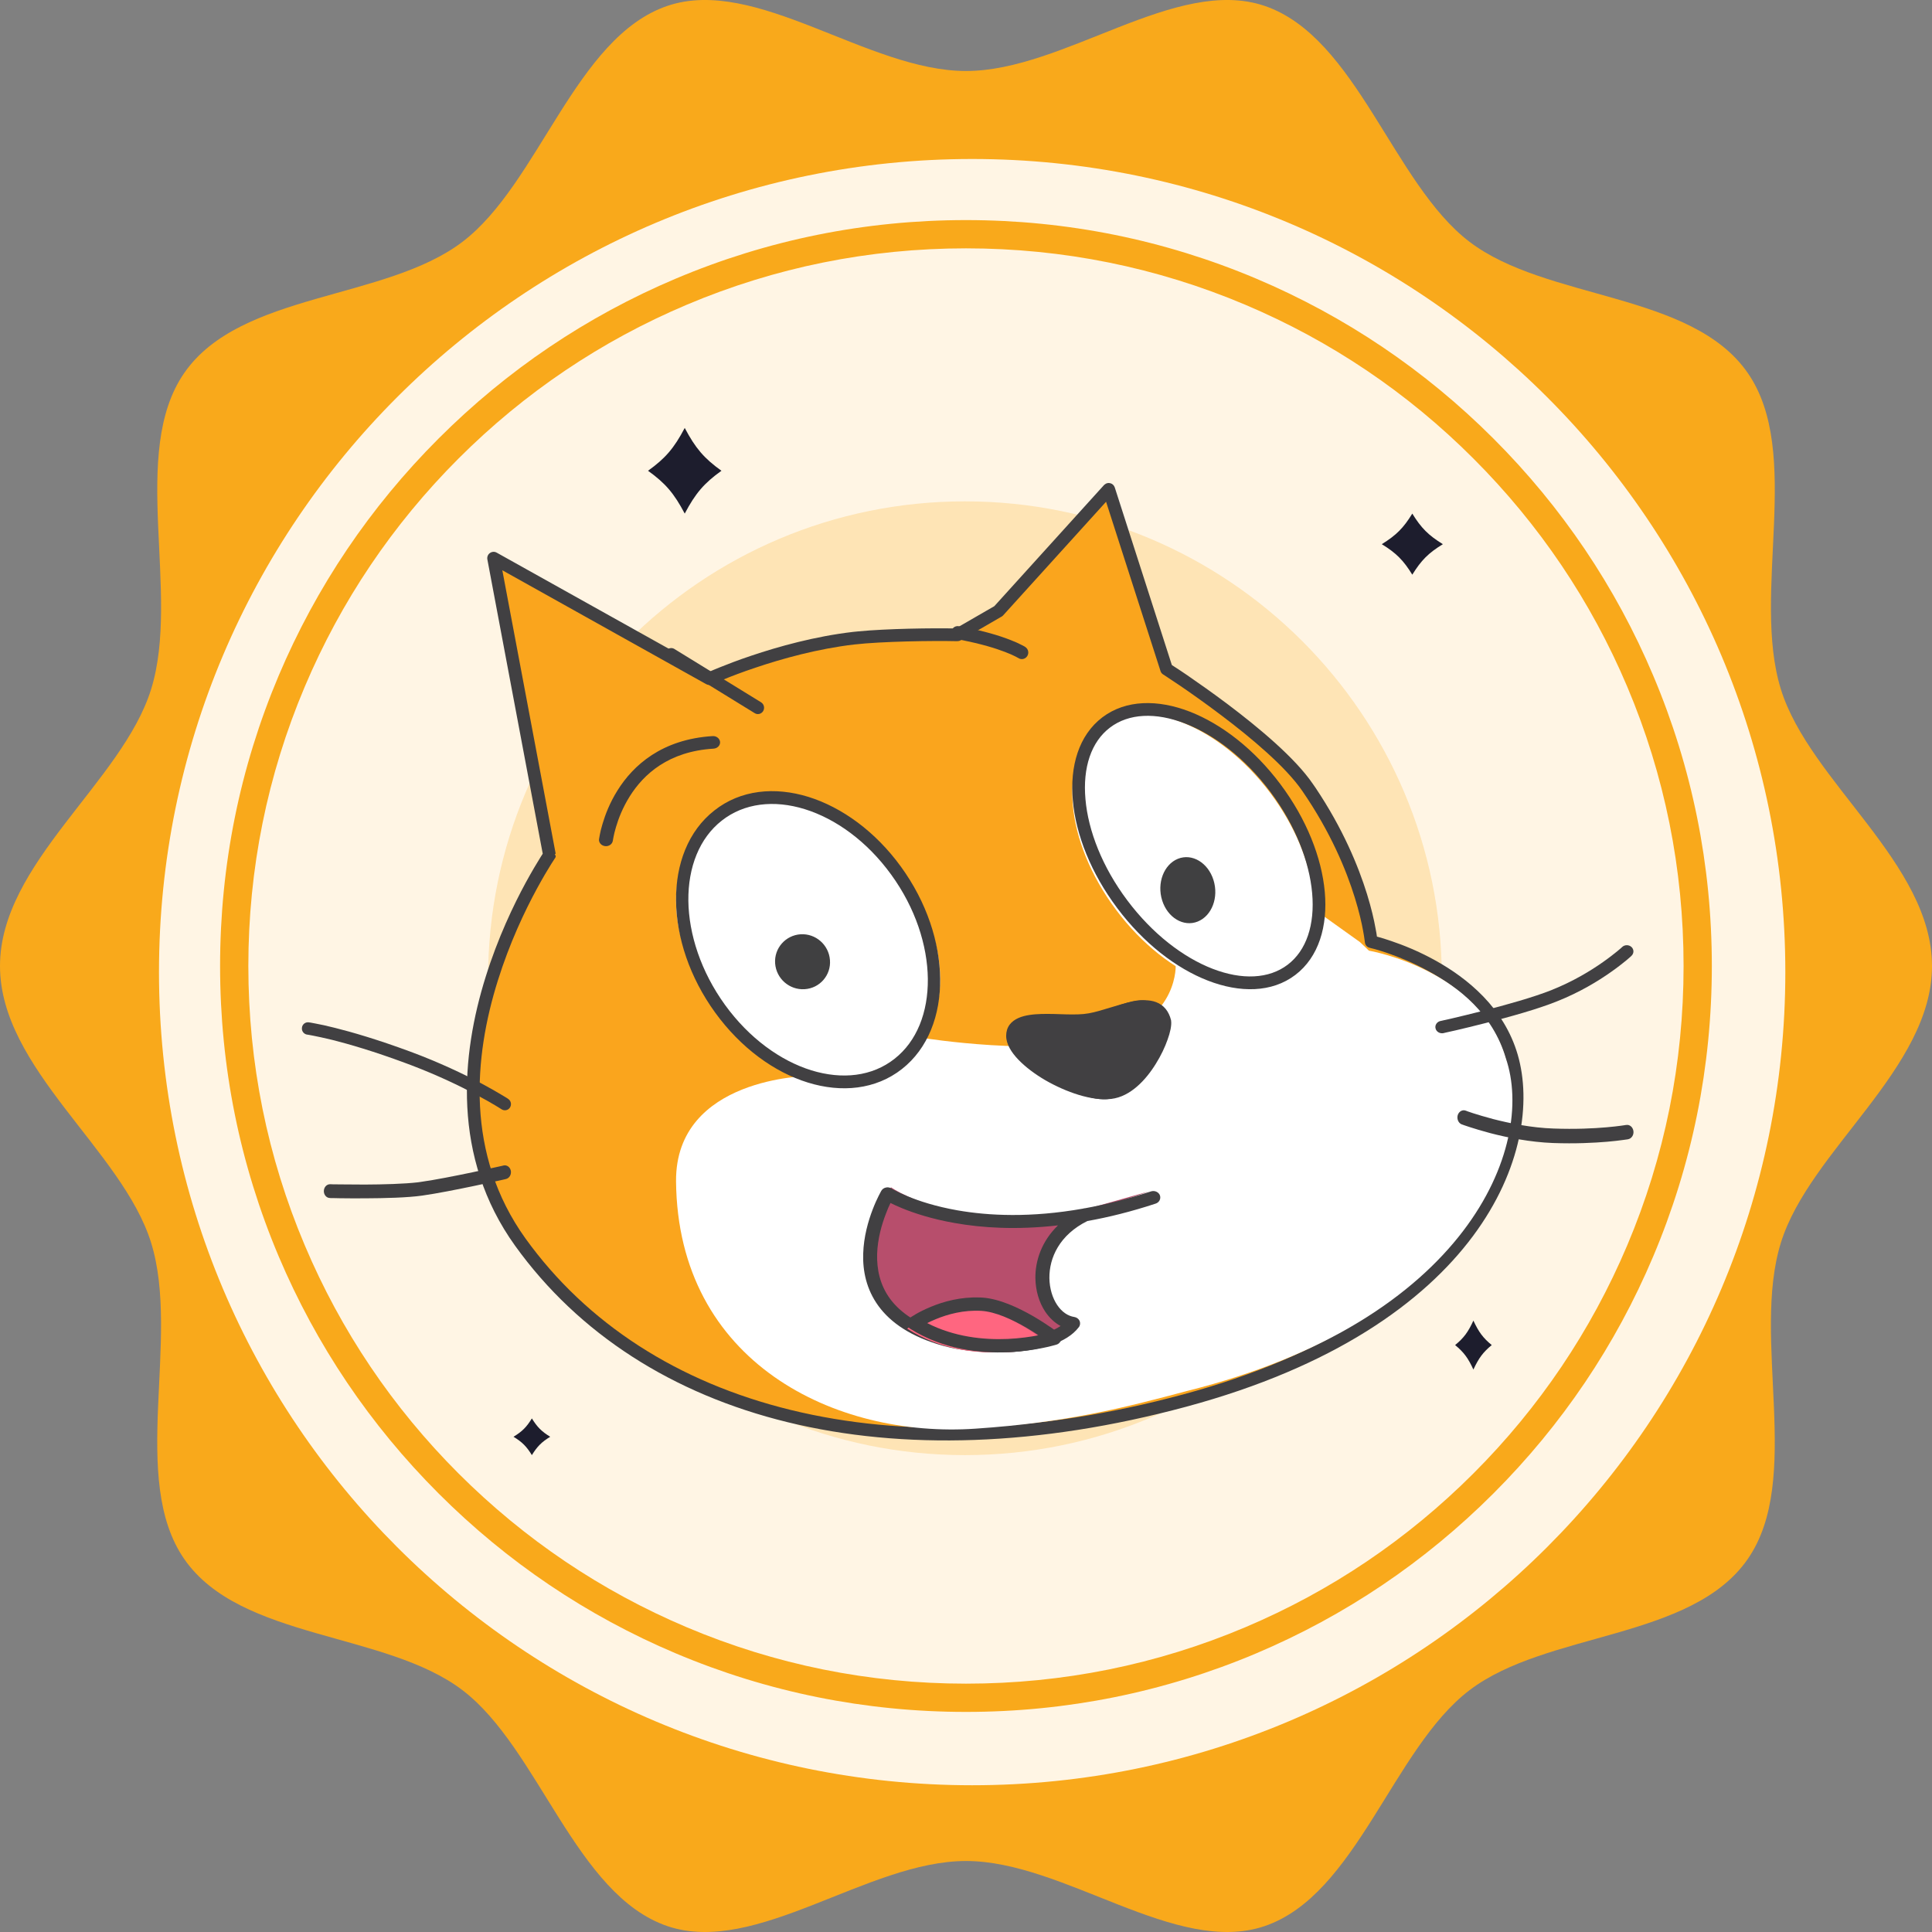 <svg width="24" height="24" viewBox="0 0 24 24" fill="none" xmlns="http://www.w3.org/2000/svg">
<rect x="0" y="0" width="24" height="24" fill="#808080" stroke="none"/>
<path d="M24 12C24 13.276 22.481 14.286 22.123 15.437C21.752 16.63 22.401 18.377 21.709 19.37C21.01 20.374 19.215 20.266 18.255 20.996C17.304 21.719 16.851 23.54 15.709 23.927C14.607 24.301 13.221 23.118 12 23.118C10.779 23.118 9.393 24.301 8.291 23.927C7.149 23.539 6.695 21.719 5.745 20.996C4.785 20.266 2.99 20.374 2.291 19.37C1.6 18.377 2.247 16.63 1.877 15.437C1.519 14.286 0 13.276 0 12C0 10.724 1.519 9.714 1.877 8.563C2.248 7.37 1.6 5.623 2.291 4.63C2.99 3.626 4.785 3.734 5.745 3.004C6.696 2.281 7.149 0.46 8.291 0.073C9.393 -0.301 10.779 0.882 12 0.882C13.221 0.882 14.607 -0.301 15.709 0.073C16.852 0.461 17.305 2.281 18.255 3.004C19.215 3.734 21.01 3.626 21.709 4.63C22.401 5.623 21.753 7.37 22.123 8.563C22.481 9.714 24 10.724 24 12Z" fill="#F9A91B"/>
<path d="M12.076 22.177C17.655 22.177 22.178 17.655 22.178 12.076C22.178 6.497 17.655 1.975 12.076 1.975C6.498 1.975 1.975 6.497 1.975 12.076C1.975 17.655 6.498 22.177 12.076 22.177Z" fill="#FFF5E4"/>
<path d="M12 21.266C10.749 21.266 9.536 21.021 8.393 20.538C7.289 20.071 6.299 19.403 5.448 18.552C4.597 17.701 3.929 16.71 3.462 15.607C2.979 14.464 2.734 13.251 2.734 12C2.734 10.749 2.979 9.536 3.462 8.393C3.929 7.29 4.597 6.299 5.448 5.448C6.299 4.597 7.289 3.929 8.393 3.462C9.535 2.979 10.749 2.734 12 2.734C13.251 2.734 14.464 2.979 15.607 3.462C16.71 3.929 17.701 4.597 18.552 5.448C19.403 6.299 20.071 7.29 20.537 8.393C21.02 9.535 21.265 10.749 21.265 12C21.265 13.251 21.02 14.464 20.537 15.607C20.071 16.71 19.403 17.701 18.552 18.552C17.701 19.403 16.71 20.071 15.607 20.538C14.464 21.021 13.251 21.266 12 21.266ZM12 3.085C10.796 3.085 9.629 3.321 8.53 3.786C7.468 4.235 6.515 4.877 5.696 5.696C4.877 6.515 4.235 7.469 3.786 8.53C3.321 9.629 3.085 10.797 3.085 12C3.085 13.203 3.321 14.371 3.786 15.47C4.235 16.532 4.877 17.485 5.696 18.304C6.515 19.122 7.469 19.765 8.53 20.214C9.629 20.679 10.796 20.915 12 20.915C13.203 20.915 14.371 20.679 15.47 20.214C16.532 19.765 17.485 19.122 18.303 18.304C19.122 17.485 19.765 16.531 20.214 15.47C20.679 14.371 20.914 13.203 20.914 12C20.914 10.797 20.679 9.629 20.214 8.53C19.765 7.468 19.122 6.515 18.303 5.696C17.485 4.877 16.531 4.235 15.47 3.786C14.371 3.321 13.203 3.085 12 3.085Z" fill="#F9A91B"/>
<path d="M18.531 16.709C18.424 16.797 18.37 16.869 18.303 17.013C18.237 16.869 18.183 16.797 18.076 16.709C18.183 16.621 18.237 16.549 18.303 16.405C18.37 16.549 18.424 16.621 18.531 16.709Z" fill="#1D1D2D"/>
<path d="M6.835 17.848C6.727 17.914 6.674 17.968 6.607 18.076C6.541 17.968 6.487 17.914 6.379 17.848C6.487 17.782 6.541 17.728 6.607 17.62C6.674 17.728 6.727 17.782 6.835 17.848Z" fill="#1D1D2D"/>
<path d="M17.924 6.76C17.744 6.87 17.655 6.96 17.544 7.139C17.434 6.96 17.344 6.87 17.165 6.76C17.344 6.649 17.434 6.56 17.544 6.38C17.655 6.56 17.744 6.649 17.924 6.76Z" fill="#1D1D2D"/>
<path d="M8.962 5.848C8.746 6.003 8.639 6.128 8.506 6.38C8.373 6.128 8.266 6.003 8.05 5.848C8.266 5.693 8.373 5.568 8.506 5.316C8.639 5.568 8.746 5.693 8.962 5.848Z" fill="#1D1D2D"/>
<path d="M17.911 12.152C17.911 15.424 15.259 18.076 11.987 18.076C8.715 18.076 6.063 15.424 6.063 12.152C6.063 8.88 8.715 6.228 11.987 6.228C15.259 6.228 17.911 8.88 17.911 12.152Z" fill="#FEE4B5"/>
<path d="M12.401 7.637L13.761 6.137L14.473 8.347C14.473 8.347 15.79 9.192 16.209 9.803C16.916 10.828 16.992 11.7 16.992 11.7C16.992 11.7 18.403 12.017 18.721 13.113C19.04 14.208 18.309 16.371 14.694 17.345C11.08 18.319 8.052 17.527 6.517 15.396C4.984 13.266 6.991 10.473 6.875 10.634L6.188 6.983L8.844 8.465C8.844 8.465 9.699 8.074 10.62 7.968C10.964 7.928 11.595 7.92 11.897 7.927L12.399 7.637H12.401Z" fill="#FAA51D"/>
<path d="M13.722 6.019C13.741 6.003 13.765 5.996 13.79 6.002C13.817 6.008 13.839 6.028 13.848 6.055L14.557 8.261C14.566 8.267 14.578 8.274 14.592 8.284C14.63 8.308 14.684 8.344 14.75 8.389C14.882 8.48 15.062 8.606 15.256 8.752C15.64 9.042 16.089 9.416 16.308 9.737L16.342 9.786C16.682 10.293 16.874 10.76 16.981 11.105C17.036 11.283 17.069 11.428 17.087 11.53C17.096 11.573 17.101 11.608 17.105 11.635C17.108 11.636 17.112 11.637 17.116 11.638C17.157 11.649 17.215 11.666 17.286 11.691C17.428 11.739 17.62 11.815 17.823 11.927C18.228 12.15 18.685 12.52 18.854 13.103C19.192 14.268 18.406 16.485 14.735 17.475V17.475C11.07 18.463 7.975 17.665 6.4 15.477C5.605 14.372 5.731 13.099 6.033 12.135C6.184 11.652 6.38 11.242 6.531 10.964C6.607 10.825 6.671 10.718 6.713 10.651C6.724 10.633 6.734 10.617 6.742 10.605L6.054 6.948C6.049 6.918 6.061 6.887 6.086 6.87C6.111 6.852 6.144 6.85 6.17 6.865L8.815 8.342C8.817 8.342 8.818 8.341 8.819 8.341C8.845 8.33 8.883 8.313 8.931 8.294C9.028 8.255 9.166 8.201 9.334 8.145C9.669 8.032 10.123 7.905 10.595 7.85L10.664 7.843C11.017 7.809 11.578 7.801 11.872 7.807L12.352 7.53L13.714 6.026L13.722 6.019ZM12.459 7.647C12.451 7.655 12.441 7.662 12.431 7.666L11.932 7.955C11.919 7.962 11.905 7.965 11.89 7.965C11.587 7.958 10.955 7.967 10.613 8.006C10.156 8.059 9.714 8.183 9.385 8.294C9.22 8.349 9.085 8.401 8.99 8.44C8.943 8.459 8.907 8.474 8.882 8.485C8.869 8.49 8.86 8.495 8.853 8.497C8.85 8.499 8.848 8.5 8.846 8.5C8.846 8.501 8.845 8.501 8.845 8.501C8.844 8.501 8.844 8.501 8.844 8.501H8.844C8.821 8.512 8.795 8.511 8.773 8.499L6.24 7.084L6.903 10.606L6.892 10.608C6.901 10.625 6.905 10.639 6.903 10.644C6.902 10.647 6.9 10.651 6.899 10.653C6.897 10.656 6.892 10.664 6.89 10.667C6.882 10.679 6.867 10.702 6.847 10.734C6.806 10.799 6.744 10.903 6.67 11.039C6.522 11.311 6.331 11.711 6.184 12.182C5.888 13.125 5.776 14.338 6.528 15.385C8.051 17.501 11.066 18.302 14.694 17.323C18.318 16.346 19.006 14.194 18.702 13.146C18.55 12.622 18.135 12.279 17.747 12.065C17.554 11.958 17.37 11.886 17.235 11.839C17.168 11.816 17.112 11.8 17.074 11.789C17.055 11.784 17.04 11.78 17.03 11.778C17.025 11.777 17.021 11.776 17.019 11.775C17.018 11.775 17.017 11.774 17.016 11.774C17.016 11.774 17.016 11.774 17.016 11.774H17.016C16.982 11.767 16.958 11.739 16.955 11.704C16.955 11.704 16.955 11.704 16.955 11.704C16.954 11.704 16.954 11.703 16.954 11.703C16.954 11.701 16.954 11.699 16.954 11.696C16.953 11.69 16.952 11.681 16.95 11.668C16.947 11.643 16.941 11.606 16.932 11.558C16.915 11.462 16.883 11.323 16.83 11.151C16.724 10.808 16.529 10.336 16.178 9.826L16.178 9.826C15.975 9.529 15.547 9.168 15.161 8.878C14.969 8.733 14.791 8.608 14.661 8.519C14.595 8.475 14.542 8.439 14.505 8.415C14.487 8.403 14.472 8.393 14.463 8.387C14.458 8.384 14.454 8.381 14.452 8.38C14.45 8.379 14.45 8.378 14.449 8.378L14.448 8.378C14.433 8.368 14.421 8.353 14.416 8.335L13.74 6.233L12.459 7.647Z" fill="#414042"/>
<path d="M17.008 11.81C17.008 11.81 18.384 12.043 18.706 13.146C19.083 14.243 18.222 16.409 14.747 17.279C13.956 17.49 13.249 17.671 12.123 17.747C10.38 17.869 8.419 16.928 8.398 14.674C8.39 13.379 10.048 13.366 10.048 13.366L11.466 12.894C11.466 12.894 12.944 13.133 13.798 12.889C14.651 12.645 14.605 11.975 14.605 11.975L16.375 11.332L16.894 11.703L17.006 11.81H17.008Z" fill="white"/>
<path d="M6.256 14.478C6.297 14.469 6.337 14.498 6.346 14.545C6.354 14.591 6.327 14.636 6.286 14.646C6.286 14.646 6.285 14.642 6.271 14.562L6.286 14.646L6.286 14.646C6.286 14.646 6.286 14.646 6.286 14.646C6.285 14.646 6.285 14.646 6.284 14.646C6.283 14.647 6.281 14.647 6.278 14.648C6.273 14.649 6.266 14.65 6.256 14.653C6.236 14.657 6.208 14.663 6.174 14.671C6.104 14.686 6.007 14.707 5.9 14.73C5.685 14.775 5.424 14.827 5.245 14.852H5.245C5.064 14.878 4.775 14.885 4.536 14.886C4.415 14.887 4.305 14.886 4.226 14.885C4.186 14.884 4.154 14.883 4.132 14.883C4.121 14.883 4.112 14.883 4.106 14.883C4.103 14.883 4.101 14.882 4.1 14.882C4.099 14.882 4.098 14.882 4.098 14.882C4.098 14.882 4.097 14.882 4.097 14.882H4.097C4.055 14.881 4.022 14.842 4.023 14.795C4.024 14.747 4.059 14.71 4.101 14.711H4.101C4.101 14.711 4.102 14.711 4.103 14.711C4.104 14.711 4.106 14.711 4.109 14.711C4.115 14.711 4.124 14.711 4.135 14.712C4.157 14.712 4.189 14.713 4.228 14.713C4.307 14.714 4.415 14.715 4.535 14.715C4.76 14.714 5.021 14.707 5.193 14.687L5.227 14.682C5.4 14.658 5.657 14.607 5.872 14.562C5.979 14.539 6.075 14.518 6.144 14.503C6.179 14.495 6.207 14.489 6.226 14.485C6.236 14.482 6.243 14.481 6.248 14.48C6.251 14.479 6.253 14.479 6.254 14.478C6.255 14.478 6.255 14.478 6.256 14.478C6.256 14.478 6.256 14.478 6.256 14.478H6.256Z" fill="#414042"/>
<path d="M17.932 12.834C17.888 12.843 17.843 12.818 17.833 12.776C17.822 12.735 17.85 12.693 17.894 12.683L17.932 12.834ZM20.15 11.765C20.182 11.734 20.235 11.734 20.267 11.764C20.299 11.794 20.299 11.843 20.267 11.873L20.224 11.834C20.267 11.873 20.267 11.873 20.267 11.873H20.267L20.266 11.875C20.265 11.876 20.264 11.877 20.262 11.878C20.259 11.881 20.255 11.885 20.249 11.89C20.238 11.9 20.221 11.914 20.2 11.932C20.156 11.968 20.093 12.018 20.013 12.074C19.852 12.188 19.62 12.329 19.339 12.44L19.339 12.44C19.101 12.536 18.747 12.634 18.457 12.708C18.311 12.745 18.18 12.777 18.085 12.799C18.038 12.81 18 12.818 17.973 12.824C17.96 12.827 17.95 12.83 17.943 12.831C17.939 12.832 17.937 12.832 17.935 12.833L17.932 12.834L17.932 12.834H17.932L17.894 12.683H17.895C17.895 12.683 17.895 12.683 17.895 12.683C17.895 12.683 17.896 12.683 17.897 12.683C17.899 12.682 17.901 12.682 17.905 12.681C17.912 12.68 17.922 12.677 17.935 12.674C17.961 12.668 17.999 12.66 18.046 12.649C18.139 12.627 18.269 12.596 18.414 12.559C18.704 12.485 19.047 12.389 19.274 12.299L19.275 12.298C19.54 12.193 19.76 12.059 19.913 11.951C19.99 11.897 20.049 11.85 20.09 11.817C20.11 11.8 20.125 11.787 20.136 11.778C20.141 11.773 20.145 11.77 20.147 11.768C20.148 11.767 20.149 11.766 20.15 11.765C20.15 11.765 20.15 11.765 20.15 11.765C20.15 11.765 20.15 11.765 20.15 11.765Z" fill="#414042"/>
<path d="M3.836 12.7H3.836C3.837 12.7 3.837 12.7 3.837 12.7C3.837 12.7 3.837 12.7 3.838 12.7C3.839 12.7 3.84 12.7 3.842 12.701C3.846 12.701 3.851 12.702 3.858 12.703C3.873 12.706 3.893 12.709 3.921 12.715C3.976 12.725 4.057 12.742 4.163 12.769C4.375 12.822 4.689 12.913 5.095 13.063H5.095C5.463 13.199 5.766 13.346 5.979 13.458C6.085 13.515 6.168 13.563 6.225 13.597C6.253 13.614 6.275 13.627 6.29 13.636C6.297 13.641 6.303 13.645 6.307 13.647C6.309 13.648 6.31 13.649 6.311 13.65C6.312 13.65 6.312 13.651 6.312 13.651C6.313 13.651 6.313 13.651 6.313 13.651L6.313 13.651H6.313L6.319 13.656C6.349 13.68 6.357 13.724 6.335 13.758C6.313 13.793 6.266 13.803 6.231 13.78V13.78C6.231 13.78 6.23 13.78 6.23 13.78C6.23 13.78 6.23 13.78 6.229 13.78C6.229 13.779 6.227 13.778 6.226 13.777C6.222 13.775 6.217 13.772 6.21 13.767C6.196 13.758 6.175 13.746 6.148 13.729C6.093 13.696 6.012 13.65 5.908 13.595C5.714 13.491 5.44 13.359 5.11 13.233L5.043 13.208C4.642 13.059 4.334 12.97 4.127 12.918C4.023 12.893 3.945 12.876 3.892 12.866C3.866 12.861 3.847 12.857 3.834 12.855C3.827 12.854 3.823 12.853 3.82 12.853C3.818 12.852 3.817 12.852 3.816 12.852C3.816 12.852 3.816 12.852 3.816 12.852H3.815L3.808 12.851C3.77 12.841 3.745 12.805 3.751 12.765C3.756 12.723 3.795 12.694 3.836 12.7Z" fill="#414042"/>
<path d="M18.108 13.854C18.122 13.807 18.167 13.781 18.208 13.797C18.208 13.797 18.208 13.797 18.209 13.797C18.209 13.797 18.209 13.797 18.209 13.797C18.21 13.798 18.212 13.798 18.214 13.799C18.218 13.801 18.224 13.803 18.232 13.806C18.247 13.811 18.271 13.819 18.3 13.829C18.36 13.848 18.445 13.874 18.547 13.901C18.753 13.954 19.025 14.01 19.297 14.019H19.297C19.568 14.029 19.795 14.018 19.954 14.004C20.033 13.997 20.095 13.99 20.137 13.984C20.158 13.981 20.174 13.979 20.185 13.977C20.191 13.976 20.194 13.976 20.197 13.975C20.198 13.975 20.199 13.975 20.2 13.975C20.2 13.975 20.2 13.975 20.201 13.975H20.201C20.244 13.967 20.284 14.001 20.291 14.05C20.298 14.098 20.268 14.144 20.225 14.152H20.225C20.225 14.152 20.225 14.152 20.225 14.152C20.224 14.152 20.224 14.152 20.224 14.152C20.223 14.152 20.222 14.153 20.22 14.153C20.217 14.153 20.213 14.154 20.207 14.155C20.195 14.157 20.178 14.159 20.156 14.162C20.112 14.168 20.047 14.176 19.966 14.183C19.802 14.197 19.57 14.209 19.292 14.199V14.199C19.006 14.188 18.723 14.131 18.512 14.076C18.406 14.048 18.319 14.021 18.257 14.001C18.226 13.991 18.202 13.983 18.185 13.977C18.177 13.974 18.17 13.972 18.166 13.97C18.164 13.969 18.162 13.969 18.161 13.968C18.16 13.968 18.16 13.968 18.159 13.968C18.159 13.968 18.159 13.968 18.159 13.968L18.159 13.968H18.159L18.151 13.964C18.115 13.946 18.096 13.898 18.108 13.854Z" fill="#414042"/>
<path d="M11.902 7.778L11.91 7.779L11.964 7.789C12.228 7.839 12.415 7.897 12.539 7.945C12.605 7.97 12.653 7.992 12.685 8.009C12.702 8.017 12.714 8.023 12.722 8.028C12.726 8.031 12.729 8.033 12.732 8.034C12.733 8.035 12.734 8.035 12.735 8.036C12.735 8.036 12.735 8.036 12.736 8.036C12.736 8.037 12.736 8.037 12.736 8.037L12.736 8.037L12.736 8.037C12.736 8.037 12.736 8.037 12.709 8.08L12.736 8.037C12.774 8.061 12.785 8.112 12.761 8.15C12.737 8.188 12.688 8.199 12.651 8.175C12.65 8.175 12.65 8.175 12.65 8.174C12.649 8.174 12.647 8.172 12.644 8.171C12.638 8.167 12.628 8.162 12.614 8.155C12.587 8.141 12.544 8.121 12.483 8.098C12.368 8.054 12.19 7.998 11.935 7.949L11.883 7.94L11.875 7.938C11.836 7.927 11.81 7.887 11.818 7.845C11.825 7.803 11.862 7.775 11.902 7.778Z" fill="#414042"/>
<path d="M8.272 8.088C8.293 8.054 8.336 8.041 8.371 8.058L8.378 8.062L9.454 8.724L9.461 8.729C9.492 8.753 9.501 8.797 9.481 8.832C9.459 8.87 9.411 8.882 9.375 8.859L8.299 8.197L8.292 8.192C8.261 8.168 8.252 8.123 8.272 8.088Z" fill="#414042"/>
<path d="M15.782 9.853C16.421 10.707 16.512 11.724 15.983 12.126C15.454 12.527 14.507 12.161 13.867 11.306C13.225 10.452 13.136 9.435 13.665 9.033C14.194 8.633 15.141 8.999 15.782 9.853Z" fill="white"/>
<path d="M13.694 8.911C13.986 8.69 14.384 8.687 14.779 8.84C15.175 8.994 15.581 9.307 15.906 9.742H15.906C16.231 10.176 16.419 10.654 16.457 11.08C16.495 11.504 16.383 11.889 16.091 12.111V12.111C15.799 12.333 15.401 12.335 15.006 12.182C14.61 12.029 14.204 11.715 13.879 11.281V11.281C13.553 10.847 13.364 10.368 13.327 9.942C13.289 9.518 13.401 9.133 13.694 8.911ZM14.722 8.988C14.357 8.846 14.022 8.861 13.789 9.038C13.555 9.215 13.449 9.535 13.484 9.928C13.518 10.32 13.693 10.771 14.004 11.185L14.004 11.185C14.315 11.6 14.698 11.893 15.062 12.034C15.428 12.176 15.763 12.161 15.996 11.984C16.229 11.807 16.335 11.487 16.3 11.094C16.265 10.702 16.091 10.251 15.781 9.837V9.837C15.47 9.422 15.087 9.129 14.722 8.988Z" fill="#414042"/>
<path d="M15.074 10.931C15.142 11.146 15.055 11.377 14.878 11.448C14.703 11.518 14.505 11.401 14.437 11.186C14.369 10.971 14.457 10.739 14.633 10.668C14.809 10.598 15.006 10.716 15.074 10.931Z" fill="#404041"/>
<path d="M11.185 10.843C11.833 11.668 11.845 12.709 11.213 13.166C10.58 13.625 9.541 13.328 8.892 12.504C8.244 11.679 8.232 10.639 8.865 10.18C9.498 9.721 10.536 10.018 11.185 10.843Z" fill="white"/>
<path d="M8.874 10.068C9.199 9.811 9.624 9.77 10.042 9.899C10.459 10.029 10.875 10.329 11.193 10.768C11.511 11.206 11.674 11.704 11.679 12.158C11.684 12.611 11.529 13.025 11.204 13.28C10.878 13.536 10.453 13.577 10.036 13.448C9.618 13.319 9.203 13.018 8.885 12.58C8.567 12.142 8.403 11.644 8.398 11.19C8.393 10.737 8.548 10.323 8.874 10.068ZM9.998 10.052C9.615 9.933 9.243 9.976 8.966 10.194L8.966 10.194C8.688 10.412 8.547 10.773 8.551 11.189C8.556 11.604 8.707 12.07 9.007 12.484C9.307 12.898 9.696 13.177 10.079 13.296C10.463 13.414 10.834 13.372 11.112 13.153L11.112 13.153C11.389 12.936 11.53 12.576 11.526 12.159C11.521 11.743 11.371 11.278 11.07 10.864C10.77 10.45 10.381 10.171 9.998 10.052Z" fill="#414042"/>
<path d="M10.31 11.926C10.325 12.114 10.183 12.277 9.995 12.288C9.807 12.3 9.643 12.157 9.629 11.968C9.615 11.78 9.758 11.618 9.945 11.606C10.133 11.594 10.296 11.738 10.31 11.926Z" fill="#404041"/>
<path d="M13.53 12.612C13.864 12.541 14.326 12.215 14.412 12.639C14.432 12.829 14.154 13.597 13.778 13.651C13.38 13.709 12.634 13.185 12.636 12.841C12.637 12.496 13.236 12.675 13.531 12.611L13.53 12.612Z" fill="#414042"/>
<path d="M14.08 12.44C14.174 12.422 14.275 12.416 14.362 12.449C14.457 12.485 14.519 12.561 14.547 12.672C14.547 12.675 14.548 12.678 14.548 12.68C14.556 12.74 14.536 12.827 14.504 12.915C14.472 13.007 14.422 13.113 14.358 13.215C14.295 13.317 14.217 13.417 14.126 13.496C14.035 13.575 13.927 13.637 13.804 13.651H13.804C13.681 13.666 13.539 13.643 13.4 13.601C13.259 13.558 13.114 13.493 12.984 13.418C12.854 13.342 12.736 13.253 12.649 13.162C12.564 13.073 12.498 12.97 12.499 12.866H12.499C12.499 12.815 12.513 12.769 12.541 12.73C12.57 12.691 12.609 12.665 12.651 12.646C12.732 12.61 12.836 12.599 12.937 12.596C13.039 12.593 13.152 12.598 13.252 12.601C13.357 12.603 13.447 12.602 13.516 12.589C13.518 12.589 13.521 12.589 13.524 12.588C13.604 12.574 13.692 12.547 13.787 12.518C13.883 12.489 13.985 12.457 14.08 12.44ZM14.299 12.591C14.258 12.575 14.197 12.575 14.113 12.59C14.03 12.605 13.938 12.633 13.839 12.664C13.743 12.693 13.641 12.724 13.546 12.741C13.542 12.742 13.538 12.742 13.534 12.742C13.448 12.756 13.347 12.756 13.249 12.754C13.142 12.752 13.038 12.747 12.942 12.75C12.845 12.752 12.77 12.763 12.722 12.784C12.7 12.794 12.687 12.805 12.679 12.816C12.671 12.826 12.665 12.841 12.665 12.866V12.867C12.665 12.913 12.697 12.98 12.773 13.06C12.847 13.138 12.952 13.217 13.073 13.287C13.193 13.358 13.325 13.417 13.451 13.455C13.579 13.494 13.694 13.51 13.783 13.499C13.859 13.49 13.937 13.45 14.012 13.384C14.088 13.319 14.157 13.232 14.215 13.138C14.272 13.046 14.317 12.949 14.347 12.867C14.376 12.784 14.385 12.727 14.383 12.701C14.365 12.631 14.332 12.604 14.299 12.591Z" fill="#414042"/>
<path d="M7.578 10.511C7.578 10.511 7.71 9.355 8.809 9.281L7.578 10.511Z" fill="#FAA51D"/>
<path d="M8.853 9.144C8.9 9.141 8.941 9.174 8.945 9.217C8.948 9.26 8.912 9.297 8.864 9.3C8.306 9.334 7.996 9.616 7.822 9.894C7.735 10.033 7.682 10.171 7.652 10.274C7.636 10.326 7.627 10.368 7.621 10.398C7.618 10.413 7.616 10.424 7.615 10.431C7.614 10.435 7.614 10.438 7.614 10.44C7.613 10.441 7.613 10.441 7.613 10.442C7.613 10.442 7.613 10.442 7.613 10.442L7.613 10.442C7.608 10.485 7.565 10.516 7.518 10.511C7.47 10.506 7.436 10.467 7.441 10.424L7.527 10.433C7.447 10.425 7.442 10.424 7.442 10.424V10.424L7.442 10.42C7.442 10.417 7.443 10.414 7.444 10.409C7.445 10.4 7.447 10.387 7.451 10.37C7.457 10.337 7.468 10.29 7.485 10.234C7.518 10.122 7.575 9.971 7.672 9.817C7.866 9.507 8.222 9.183 8.853 9.144Z" fill="#414042"/>
<path d="M13.456 15.031C12.701 15.432 12.879 16.424 13.309 16.496C13.059 16.862 12.177 16.846 11.766 16.716C10.277 16.252 11.068 14.749 11.068 14.749C11.068 14.749 12.207 15.554 14.276 14.799" fill="#B74E6C"/>
<path d="M11.005 14.752C11.028 14.746 11.053 14.751 11.074 14.763L11.074 14.763L11.076 14.765C11.078 14.766 11.08 14.767 11.084 14.77C11.092 14.774 11.105 14.781 11.122 14.79C11.156 14.808 11.207 14.833 11.276 14.861C11.414 14.918 11.621 14.987 11.893 15.035C12.281 15.103 12.804 15.129 13.453 15.014C13.462 15.011 13.471 15.009 13.48 15.009C13.734 14.963 14.007 14.895 14.298 14.8L14.306 14.798C14.349 14.788 14.394 14.81 14.409 14.849C14.424 14.892 14.4 14.938 14.355 14.952C14.054 15.051 13.772 15.121 13.508 15.168C13.162 15.339 13.033 15.625 13.036 15.877C13.038 16.006 13.074 16.123 13.132 16.21C13.19 16.297 13.266 16.348 13.345 16.36C13.374 16.364 13.399 16.383 13.411 16.408C13.422 16.434 13.419 16.464 13.402 16.486C13.324 16.589 13.201 16.659 13.064 16.706C12.926 16.753 12.767 16.78 12.606 16.792C12.285 16.816 11.941 16.782 11.718 16.719V16.719C11.32 16.608 11.065 16.432 10.913 16.224C10.761 16.016 10.716 15.785 10.723 15.573C10.729 15.362 10.786 15.167 10.84 15.026C10.867 14.955 10.894 14.897 10.914 14.857C10.924 14.836 10.933 14.82 10.939 14.809C10.942 14.804 10.944 14.799 10.946 14.796C10.947 14.795 10.947 14.794 10.948 14.793C10.948 14.793 10.948 14.792 10.948 14.792L10.949 14.791C10.949 14.791 10.949 14.792 11.021 14.828L10.949 14.791C10.961 14.771 10.981 14.757 11.005 14.752ZM11.062 14.944C11.045 14.979 11.024 15.025 11.004 15.08C10.953 15.212 10.902 15.389 10.896 15.578C10.891 15.766 10.93 15.961 11.056 16.133C11.182 16.304 11.4 16.462 11.768 16.564L11.768 16.565C11.968 16.621 12.289 16.654 12.592 16.631C12.743 16.62 12.886 16.595 13.004 16.554C13.071 16.531 13.129 16.503 13.175 16.472C13.098 16.43 13.034 16.368 12.985 16.295C12.908 16.18 12.865 16.034 12.862 15.879C12.859 15.658 12.942 15.416 13.143 15.222C12.627 15.281 12.198 15.253 11.861 15.193C11.574 15.143 11.355 15.07 11.206 15.009C11.147 14.985 11.099 14.962 11.062 14.944Z" fill="#414042"/>
<path d="M11.269 16.505C11.269 16.505 11.646 16.227 12.127 16.256C12.524 16.283 13.046 16.702 13.046 16.702C13.046 16.702 12.064 17.023 11.269 16.505Z" fill="#FF6680"/>
<path d="M11.565 16.233C11.719 16.169 11.934 16.108 12.177 16.118L12.201 16.119L12.201 16.119C12.417 16.133 12.657 16.248 12.836 16.351C12.927 16.404 13.006 16.456 13.061 16.494C13.089 16.514 13.111 16.53 13.127 16.541C13.134 16.547 13.14 16.551 13.144 16.554C13.146 16.556 13.148 16.557 13.149 16.558C13.15 16.558 13.15 16.559 13.15 16.559C13.151 16.559 13.151 16.559 13.151 16.559L13.151 16.559L13.151 16.559C13.151 16.559 13.149 16.562 13.1 16.625L13.125 16.703H13.125C13.125 16.703 13.125 16.703 13.125 16.703C13.124 16.703 13.124 16.704 13.124 16.704C13.123 16.704 13.122 16.704 13.121 16.704C13.119 16.705 13.116 16.706 13.112 16.707C13.104 16.709 13.093 16.713 13.078 16.716C13.049 16.724 13.007 16.735 12.953 16.745C12.847 16.767 12.698 16.79 12.523 16.798C12.174 16.813 11.718 16.765 11.308 16.507C11.284 16.493 11.27 16.467 11.269 16.44C11.268 16.412 11.281 16.386 11.304 16.37L11.352 16.438C11.307 16.374 11.304 16.37 11.304 16.37L11.304 16.37C11.304 16.37 11.304 16.37 11.304 16.37L11.306 16.369C11.307 16.368 11.308 16.367 11.31 16.366C11.313 16.364 11.318 16.361 11.324 16.357C11.336 16.349 11.354 16.338 11.376 16.325C11.421 16.299 11.485 16.266 11.565 16.233ZM13.151 16.559C13.175 16.578 13.187 16.609 13.182 16.639C13.176 16.669 13.155 16.694 13.125 16.703L13.1 16.625L13.151 16.559ZM12.191 16.284C11.971 16.271 11.773 16.326 11.628 16.386C11.586 16.403 11.549 16.42 11.518 16.436C11.857 16.61 12.221 16.645 12.515 16.633C12.67 16.626 12.804 16.606 12.902 16.587C12.859 16.558 12.808 16.526 12.753 16.494C12.577 16.392 12.366 16.295 12.191 16.284Z" fill="#414042"/>
</svg>
